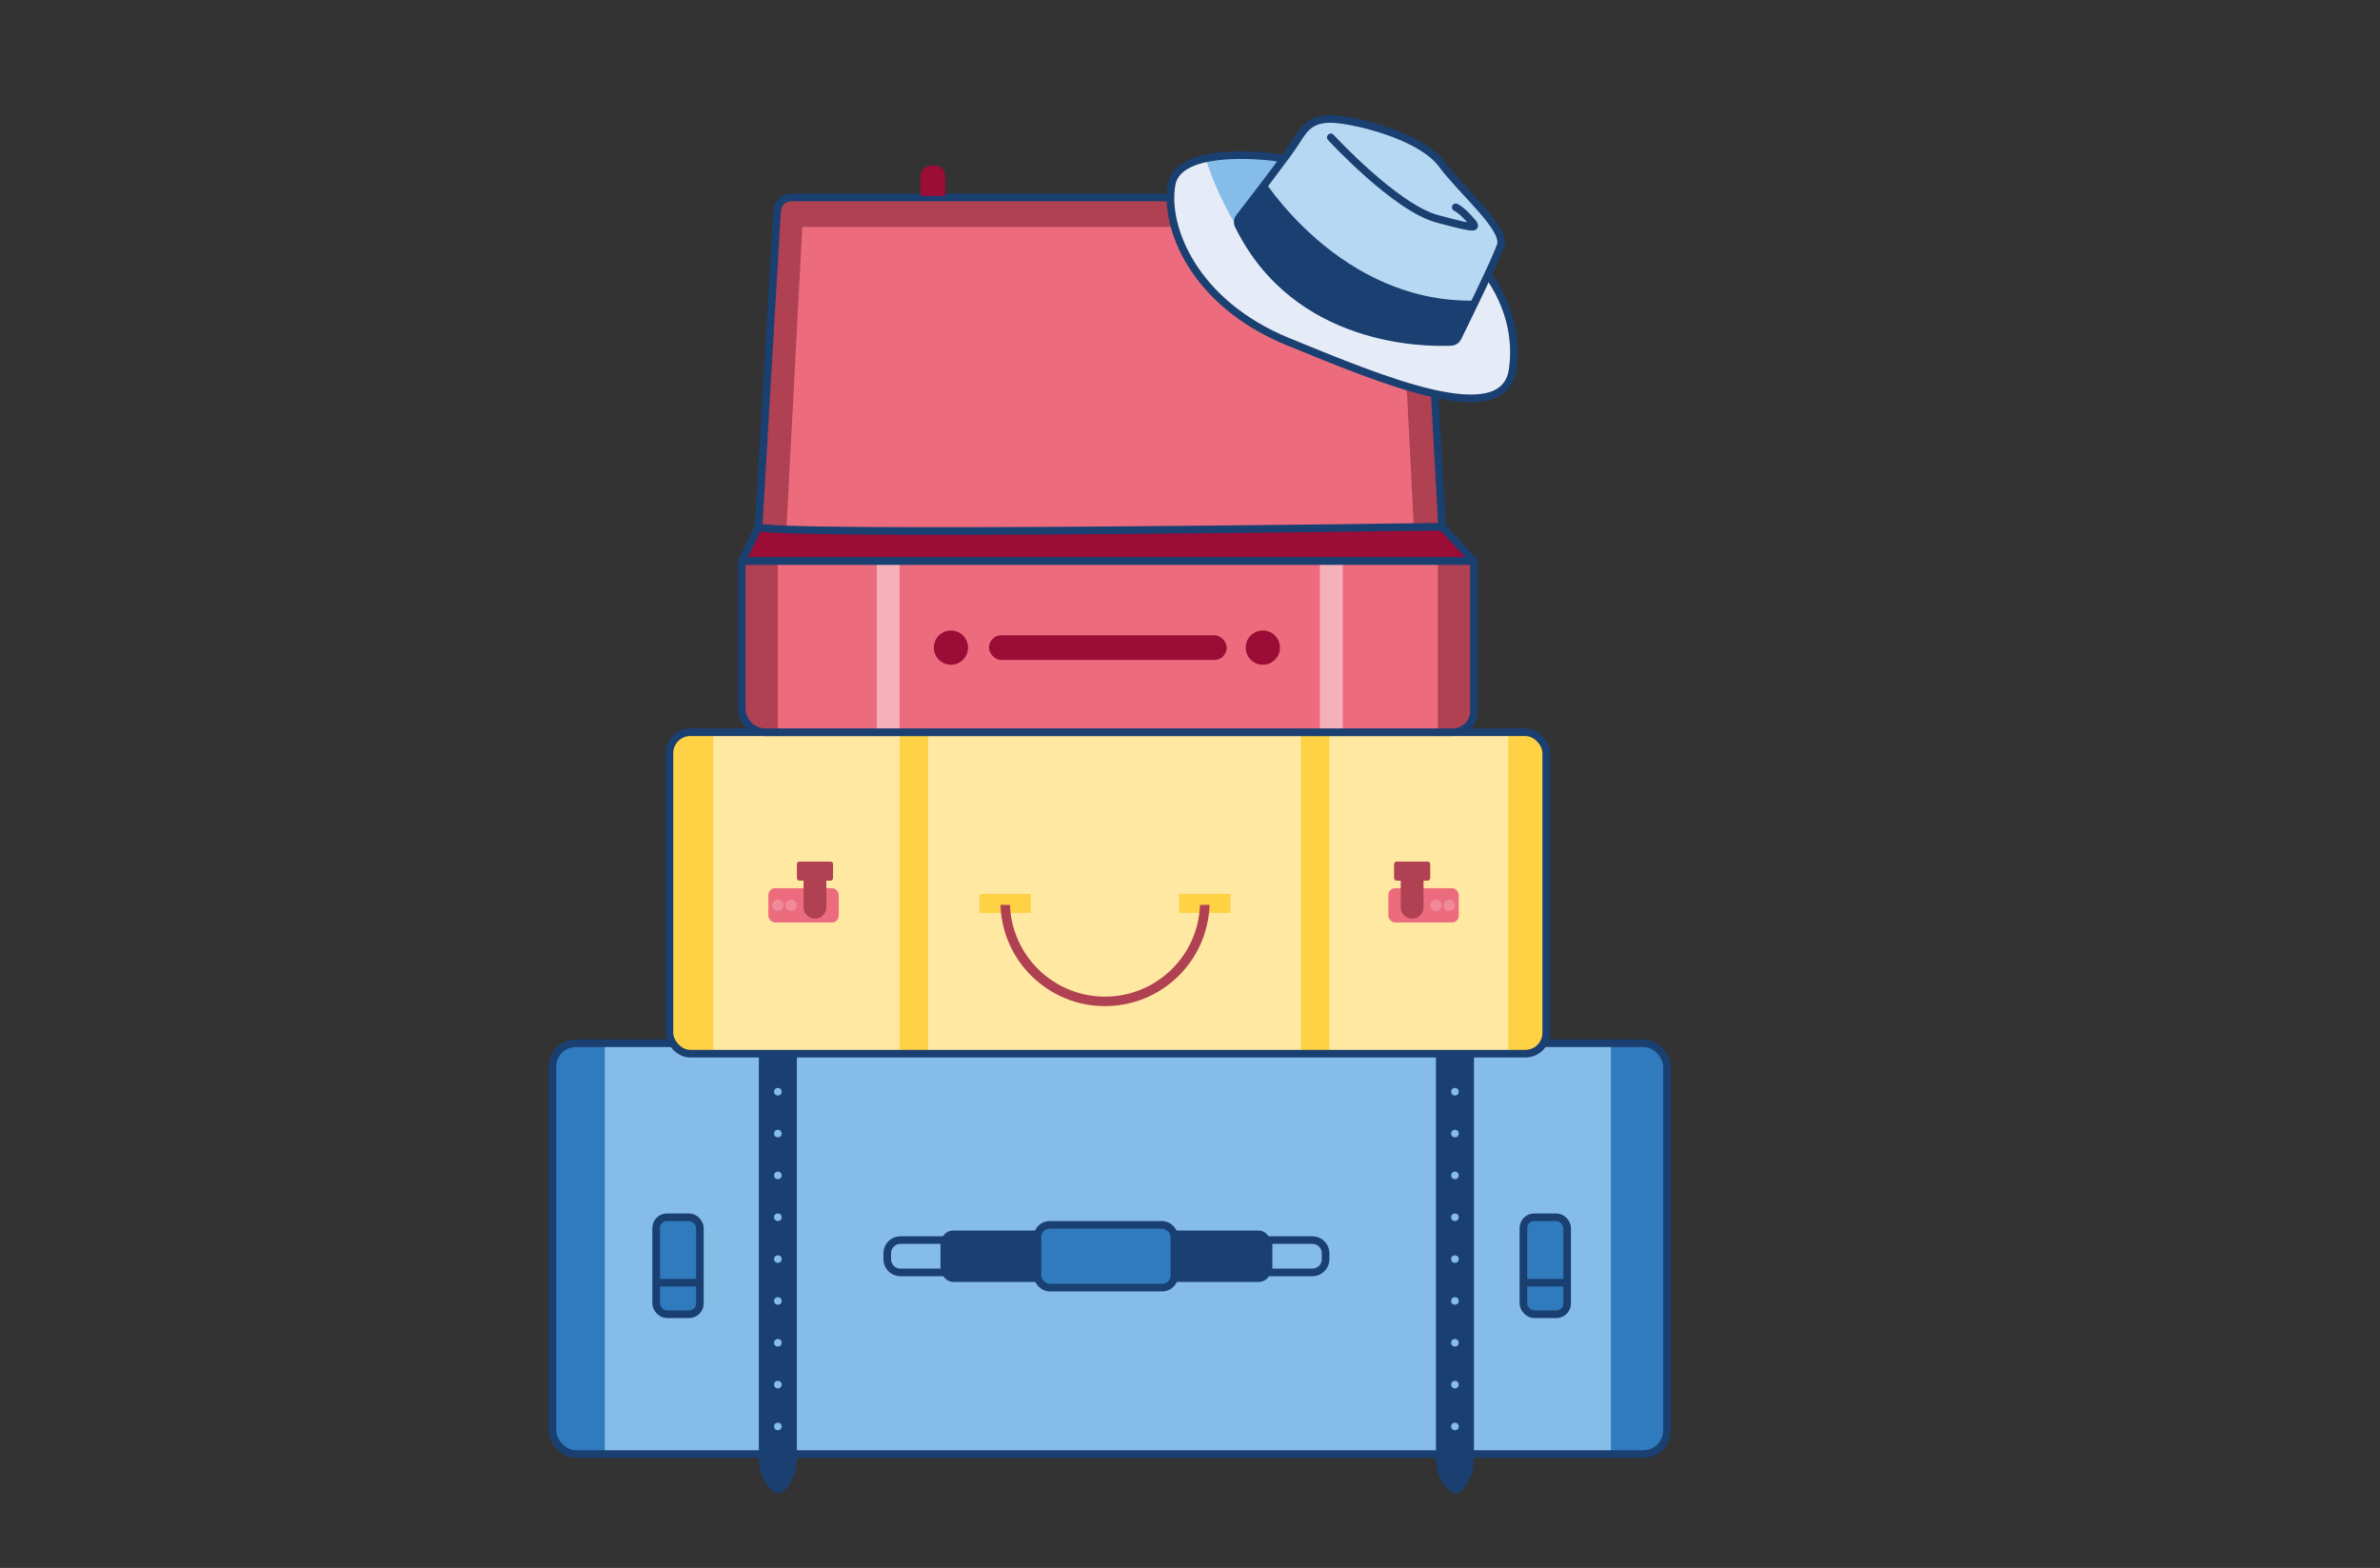 <?xml version="1.0" encoding="UTF-8"?>
<svg xmlns="http://www.w3.org/2000/svg" xmlns:xlink="http://www.w3.org/1999/xlink" viewBox="0 0 1251.39 824.39">
  <rect x="0" y="0" width="1251.39" height="824.39" fill="#333333" stroke="none"/>
  <defs>
    <clipPath id="clippath">
      <rect x="290.5" y="548.5" width="586" height="216" rx="12.3" ry="12.3" fill="#86bde8" stroke="#1a3f71" stroke-miterlimit="10" stroke-width="4"/>
    </clipPath>
    <clipPath id="clippath-1">
      <rect x="352" y="385" width="461" height="169" rx="10.96" ry="10.96" fill="#ffe8a2" stroke="#1a3f71" stroke-miterlimit="10" stroke-width="4"/>
    </clipPath>
    <clipPath id="clippath-2">
      <path d="M390,295h385v78.9c0,6.13-4.97,11.1-11.1,11.1h-361.22c-7,0-12.68-5.68-12.68-12.68v-77.32h0Z" fill="#ec6c7e" stroke="#1a3f71" stroke-linecap="round" stroke-linejoin="round" stroke-width="4"/>
    </clipPath>
    <clipPath id="clippath-3">
      <path d="M398.85,276.91l9.74-166.12c.23-3.91,3.46-6.96,7.38-6.96h325.68c3.92,0,7.16,3.06,7.38,6.98l9.2,166.1s-359.38,5.16-359.38,0Z" fill="#ec6c7e" stroke="#1a3f71" stroke-linecap="round" stroke-linejoin="round" stroke-width="4"/>
    </clipPath>
    <clipPath id="clippath-4">
      <path d="M680.92,84.99c-5.12-1.47-10.36-2.44-15.67-2.88-15.48-1.27-46.21-1.65-49.22,14.8-4.04,22.09,11.29,62.29,61.12,82.69s113.56,47.13,118.2,14.77c4.54-31.67-12.47-80.06-114.44-109.37Z" fill="#e5ecf8" stroke="#1a3f71" stroke-linecap="round" stroke-linejoin="round" stroke-width="4"/>
    </clipPath>
    <clipPath id="clippath-5">
      <path d="M651.16,118.43c-.65-1.33-.47-2.92.44-4.09,5.71-7.38,26.2-33.98,29.99-40.15,4.41-7.19,8.28-12.74,21.35-11.46s44.53,9.2,55.3,23.74c10.77,14.54,33.88,33.64,30.82,42.59-2.65,7.76-18.48,40.07-22.64,48.52-.63,1.28-1.9,2.11-3.32,2.18-13.42.63-81.57.64-111.93-61.32Z" fill="#b7d8f3" stroke="#1a3f71" stroke-linecap="round" stroke-linejoin="round" stroke-width="4"/>
    </clipPath>
  </defs>
  <g id="Valises">
    <g>
      <g>
        <rect x="290.5" y="548.5" width="586" height="216" rx="12.3" ry="12.3" fill="#86bde8"/>
        <g clip-path="url(#clippath)">
          <rect x="290" y="534" width="28" height="238" fill="#307abe"/>
          <rect x="847" y="534" width="28" height="238" fill="#307abe"/>
        </g>
        <rect x="290.5" y="548.5" width="586" height="216" rx="12.3" ry="12.3" fill="none" stroke="#1a3f71" stroke-miterlimit="10" stroke-width="4"/>
      </g>
      <path d="M419,543h-20v224.3c0,6.2,2.51,12.15,6.95,16.47h.01c1.82,1.79,4.74,1.75,6.52-.08h0c4.18-4.29,6.51-10.05,6.51-16.04v-224.66Z" fill="#1a3f71"/>
      <path d="M775,543h-20v224.3c0,6.2,2.51,12.15,6.95,16.47h.01c1.82,1.79,4.74,1.75,6.52-.08h0c4.18-4.29,6.51-10.05,6.51-16.04v-224.66Z" fill="#1a3f71"/>
      <g>
        <rect x="345" y="640" width="23" height="51" rx="5.67" ry="5.67" fill="#307abe" stroke="#1a3f71" stroke-miterlimit="10" stroke-width="4"/>
        <line x1="344.91" y1="674.43" x2="367.02" y2="674.43" fill="#307abe" stroke="#1a3f71" stroke-miterlimit="10" stroke-width="4"/>
      </g>
      <g>
        <rect x="801" y="640" width="23" height="51" rx="5.67" ry="5.67" fill="#307abe" stroke="#1a3f71" stroke-miterlimit="10" stroke-width="4"/>
        <line x1="800.91" y1="674.43" x2="823.02" y2="674.43" fill="#307abe" stroke="#1a3f71" stroke-miterlimit="10" stroke-width="4"/>
      </g>
      <rect x="495" y="647" width="173" height="27" rx="6.06" ry="6.06" fill="#1a3f71"/>
      <path d="M473.43,652h23.07v17h-23.07c-3.83,0-6.93-3.11-6.93-6.93v-3.14c0-3.83,3.11-6.93,6.93-6.93Z" fill="none" stroke="#1a3f71" stroke-miterlimit="10" stroke-width="4"/>
      <path d="M673.93,652h23.07v17h-23.07c-3.83,0-6.93-3.11-6.93-6.93v-3.14c0-3.83,3.11-6.93,6.93-6.93Z" transform="translate(1364 1321) rotate(180)" fill="none" stroke="#1a3f71" stroke-miterlimit="10" stroke-width="4"/>
      <g>
        <circle cx="409" cy="750" r="2" fill="#86bde8"/>
        <circle cx="409" cy="728" r="2" fill="#86bde8"/>
        <circle cx="409" cy="706" r="2" fill="#86bde8"/>
        <circle cx="409" cy="684" r="2" fill="#86bde8"/>
        <circle cx="409" cy="662" r="2" fill="#86bde8"/>
        <circle cx="409" cy="640" r="2" fill="#86bde8"/>
        <circle cx="409" cy="618" r="2" fill="#86bde8"/>
        <circle cx="409" cy="596" r="2" fill="#86bde8"/>
        <circle cx="409" cy="574" r="2" fill="#86bde8"/>
      </g>
      <g>
        <circle cx="765" cy="750" r="2" fill="#86bde8"/>
        <circle cx="765" cy="728" r="2" fill="#86bde8"/>
        <circle cx="765" cy="706" r="2" fill="#86bde8"/>
        <circle cx="765" cy="684" r="2" fill="#86bde8"/>
        <circle cx="765" cy="662" r="2" fill="#86bde8"/>
        <circle cx="765" cy="640" r="2" fill="#86bde8"/>
        <circle cx="765" cy="618" r="2" fill="#86bde8"/>
        <circle cx="765" cy="596" r="2" fill="#86bde8"/>
        <circle cx="765" cy="574" r="2" fill="#86bde8"/>
      </g>
      <rect x="545.5" y="644" width="72" height="33" rx="6.38" ry="6.38" fill="#307abe" stroke="#1a3f71" stroke-miterlimit="10" stroke-width="4"/>
    </g>
    <g>
      <g>
        <rect x="352" y="385" width="461" height="169" rx="10.96" ry="10.96" fill="#ffe8a2"/>
        <g clip-path="url(#clippath-1)">
          <rect x="352" y="384" width="23" height="175" fill="#ffd245"/>
          <rect x="793" y="384" width="23" height="175" fill="#ffd245"/>
          <rect x="473" y="381" width="15" height="178" fill="#ffd245"/>
          <rect x="684" y="380" width="15" height="178" fill="#ffd245"/>
          <rect x="515" y="470" width="27" height="10" fill="#ffd245"/>
          <rect x="620" y="470" width="27" height="10" fill="#ffd245"/>
        </g>
        <rect x="352" y="385" width="461" height="169" rx="10.96" ry="10.96" fill="none" stroke="#1a3f71" stroke-miterlimit="10" stroke-width="4"/>
      </g>
      <path d="M630.96,475.76c-.92,26.8-22.94,48.24-49.96,48.24s-49.04-21.44-49.96-48.24h-5.01c.93,29.57,25.18,53.24,54.97,53.24s54.04-23.67,54.97-53.24h-5.01Z" fill="#af4152"/>
      <g>
        <rect x="404" y="467" width="37" height="18" rx="3.5" ry="3.5" fill="#ec6c7e"/>
        <path d="M436.67,453h-16.34c-.74,0-1.33.6-1.33,1.33v7.34c0,.74.6,1.33,1.33,1.33h2.17v14c0,3.31,2.69,6,6,6s6-2.69,6-6v-14h2.17c.74,0,1.33-.6,1.33-1.33v-7.34c0-.74-.6-1.33-1.33-1.33Z" fill="#af4152"/>
        <circle cx="416" cy="476" r="3" fill="#f08998"/>
        <circle cx="409" cy="476" r="3" fill="#f08998"/>
      </g>
      <g>
        <rect x="730" y="467" width="37" height="18" rx="3.5" ry="3.5" transform="translate(1497 952) rotate(180)" fill="#ec6c7e"/>
        <path d="M734.33,453h16.34c.74,0,1.33.6,1.33,1.33v7.34c0,.74-.6,1.33-1.33,1.33h-2.17v14c0,3.31-2.69,6-6,6s-6-2.69-6-6v-14h-2.17c-.74,0-1.33-.6-1.33-1.33v-7.34c0-.74.6-1.33,1.33-1.33Z" fill="#af4152"/>
        <circle cx="755" cy="476" r="3" fill="#f08998"/>
        <circle cx="762" cy="476" r="3" fill="#f08998"/>
      </g>
    </g>
    <g>
      <polygon points="390 295 398.85 276.91 758.23 276.91 775 295 390 295" fill="#9b0c36" stroke="#1a3f71" stroke-linecap="round" stroke-linejoin="round" stroke-width="4"/>
      <g>
        <path d="M390,295h385v78.9c0,6.13-4.97,11.1-11.1,11.1h-361.22c-7,0-12.68-5.68-12.68-12.68v-77.32h0Z" fill="#ec6c7e"/>
        <g clip-path="url(#clippath-2)">
          <rect x="390" y="286" width="19" height="105" fill="#af4152"/>
          <rect x="756" y="286" width="19" height="105" fill="#af4152"/>
          <rect x="461" y="293" width="12" height="97" fill="#f5b1b9"/>
          <rect x="694" y="293" width="12" height="97" fill="#f5b1b9"/>
        </g>
        <path d="M390,295h385v78.9c0,6.13-4.97,11.1-11.1,11.1h-361.22c-7,0-12.68-5.68-12.68-12.68v-77.32h0Z" fill="none" stroke="#1a3f71" stroke-linecap="round" stroke-linejoin="round" stroke-width="4"/>
      </g>
      <g>
        <path d="M398.85,276.91l9.74-166.12c.23-3.91,3.46-6.96,7.38-6.96h325.68c3.92,0,7.16,3.06,7.38,6.98l9.2,166.1s-359.38,5.16-359.38,0Z" fill="#ec6c7e"/>
        <g clip-path="url(#clippath-3)">
          <polygon points="413.45 279.2 421.82 119.32 735.38 119.32 743.46 279.2 771.71 279.2 771.71 89.31 398.85 89.31 379 283 413.45 279.2" fill="#af4152"/>
        </g>
        <path d="M398.85,276.91l9.74-166.12c.23-3.91,3.46-6.96,7.38-6.96h325.68c3.92,0,7.16,3.06,7.38,6.98l9.2,166.1s-359.38,5.16-359.38,0Z" fill="none" stroke="#1a3f71" stroke-linecap="round" stroke-linejoin="round" stroke-width="4"/>
      </g>
      <path d="M489.67,87h1.67c3.13,0,5.67,2.54,5.67,5.67v10.33h-13v-10.33c0-3.13,2.54-5.67,5.67-5.67Z" fill="#9b0c36"/>
      <rect x="520" y="334" width="125" height="13" rx="6.5" ry="6.5" fill="#9b0c36"/>
      <circle cx="500" cy="340.5" r="9" fill="#9b0c36"/>
      <circle cx="664" cy="340.5" r="9" fill="#9b0c36"/>
    </g>
  </g>
  <g id="Chapeau">
    <g>
      <g>
        <path d="M680.92,84.99c-5.12-1.47-10.36-2.44-15.67-2.88-15.48-1.27-46.21-1.65-49.22,14.8-4.04,22.09,11.29,62.29,61.12,82.69s113.56,47.13,118.2,14.77c4.54-31.67-12.47-80.06-114.44-109.37Z" fill="#e5ecf8"/>
        <g clip-path="url(#clippath-4)">
          <path d="M653.14,123.43s-15.66-21.9-21.88-50.35c-6.22-28.45,62.11,10.51,62.11,10.51l-40.23,39.84" fill="#86bde8"/>
        </g>
        <path d="M680.92,84.99c-5.12-1.47-10.36-2.44-15.67-2.88-15.48-1.27-46.21-1.65-49.22,14.8-4.04,22.09,11.29,62.29,61.12,82.69s113.56,47.13,118.2,14.77c4.54-31.67-12.47-80.06-114.44-109.37Z" fill="none" stroke="#1a3f71" stroke-linecap="round" stroke-linejoin="round" stroke-width="4"/>
      </g>
      <g>
        <path d="M651.16,118.43c-.65-1.33-.47-2.92.44-4.09,5.71-7.38,26.2-33.98,29.99-40.15,4.41-7.19,8.28-12.74,21.35-11.46s44.53,9.2,55.3,23.74c10.77,14.54,33.88,33.64,30.82,42.59-2.65,7.76-18.48,40.07-22.64,48.52-.63,1.28-1.9,2.11-3.32,2.18-13.42.63-81.57.64-111.93-61.32Z" fill="#b7d8f3"/>
        <g clip-path="url(#clippath-5)">
          <path d="M661,93s42,70,117,67v22l-14.5,14.5-82.5-26.5-40-43,3-17,17-17Z" fill="#1a3f71" stroke="#1a3f71" stroke-linecap="round" stroke-linejoin="round" stroke-width="4"/>
        </g>
        <path d="M651.16,118.43c-.65-1.33-.47-2.92.44-4.09,5.71-7.38,26.2-33.98,29.99-40.15,4.41-7.19,8.28-12.74,21.35-11.46s44.53,9.2,55.3,23.74c10.77,14.54,33.88,33.64,30.82,42.59-2.65,7.76-18.48,40.07-22.64,48.52-.63,1.28-1.9,2.11-3.32,2.18-13.42.63-81.57.64-111.93-61.32Z" fill="none" stroke="#1a3f71" stroke-linecap="round" stroke-linejoin="round" stroke-width="4"/>
      </g>
      <path d="M699.73,72.23s33.93,36.95,56.1,42.86c22.17,5.91,21.27,5.09,16.72,0-4.55-5.09-7.13-6.08-7.13-6.08" fill="none" stroke="#1a3f71" stroke-linecap="round" stroke-linejoin="round" stroke-width="4"/>
    </g>
  </g>
</svg>